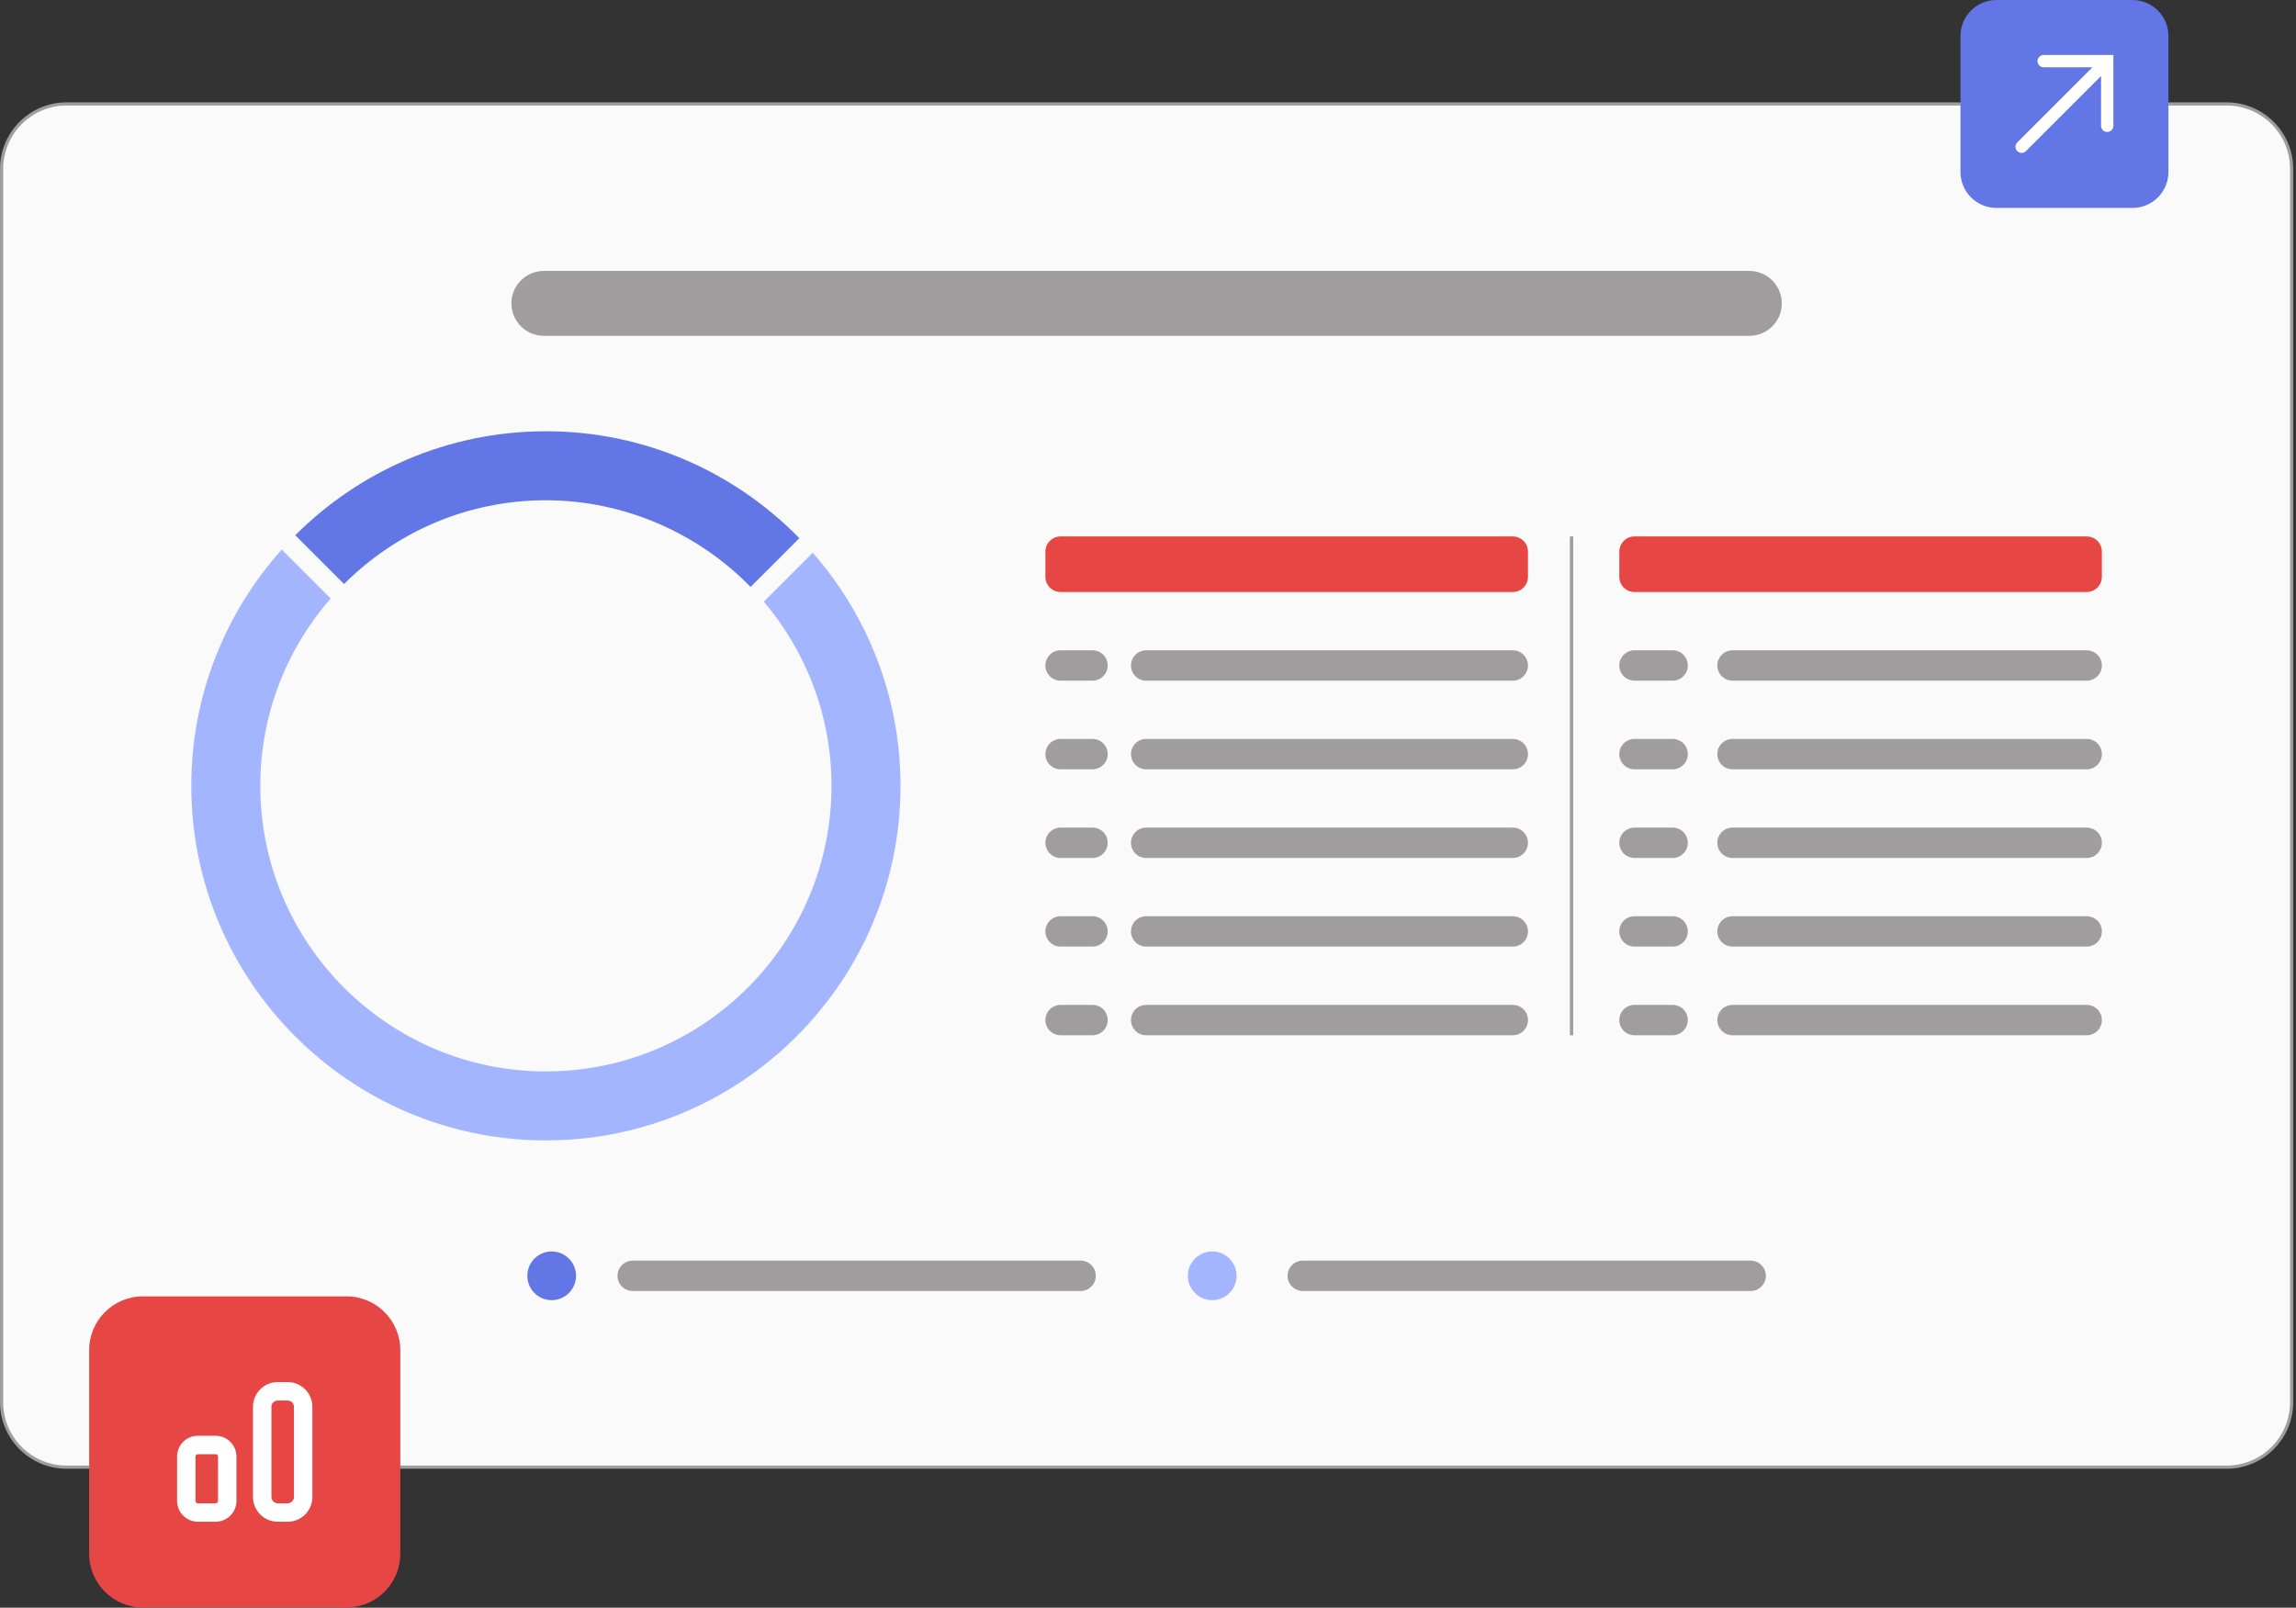 <?xml version="1.0" encoding="UTF-8"?> <svg xmlns="http://www.w3.org/2000/svg" width="724" height="507" viewBox="0 0 724 507" fill="none"><rect x="0" y="0" width="724" height="507" fill="#333333" stroke="none"/><g clip-path="url(#clip0_2877_3415)"><path d="M702.15 32.78H20.97C9.665 32.78 0.5 41.945 0.5 53.25V442.19C0.5 453.495 9.665 462.66 20.97 462.66H702.15C713.455 462.66 722.62 453.495 722.62 442.19V53.25C722.62 41.945 713.455 32.78 702.15 32.78Z" fill="#FAFAFA"></path><path d="M702.15 463.17H20.97C9.41 463.17 0 453.76 0 442.2V53.25C0 41.69 9.41 32.28 20.97 32.28H702.15C713.71 32.28 723.12 41.69 723.12 53.25V442.2C723.12 453.76 713.71 463.17 702.15 463.17ZM20.97 33.28C9.96 33.28 1 42.24 1 53.25V442.2C1 453.21 9.96 462.17 20.97 462.17H702.15C713.16 462.17 722.12 453.21 722.12 442.2V53.25C722.12 42.24 713.16 33.28 702.15 33.28H20.97Z" fill="#9F9D9D"></path><path d="M477.037 205.08H361.417C358.777 205.08 356.637 207.22 356.637 209.86V209.87C356.637 212.51 358.777 214.65 361.417 214.65H477.037C479.677 214.65 481.817 212.51 481.817 209.87V209.86C481.817 207.22 479.677 205.08 477.037 205.08Z" fill="#9F9D9D"></path><path d="M658.007 205.08H546.307C543.667 205.08 541.527 207.22 541.527 209.86V209.87C541.527 212.51 543.667 214.65 546.307 214.65H658.007C660.647 214.65 662.787 212.51 662.787 209.87V209.86C662.787 207.22 660.647 205.08 658.007 205.08Z" fill="#9F9D9D"></path><path d="M477.038 169.17H334.428C331.789 169.17 329.648 171.31 329.648 173.95V181.91C329.648 184.55 331.789 186.69 334.428 186.69H477.038C479.678 186.69 481.818 184.55 481.818 181.91V173.95C481.818 171.31 479.678 169.17 477.038 169.17Z" fill="#E74744"></path><path d="M658.007 169.17H515.397C512.757 169.17 510.617 171.31 510.617 173.95V181.91C510.617 184.55 512.757 186.69 515.397 186.69H658.007C660.647 186.69 662.787 184.55 662.787 181.91V173.95C662.787 171.31 660.647 169.17 658.007 169.17Z" fill="#E74744"></path><path d="M477.037 233.03H361.417C358.777 233.03 356.637 235.17 356.637 237.81V237.82C356.637 240.46 358.777 242.6 361.417 242.6H477.037C479.677 242.6 481.817 240.46 481.817 237.82V237.81C481.817 235.17 479.677 233.03 477.037 233.03Z" fill="#9F9D9D"></path><path d="M658.007 233.03H546.307C543.667 233.03 541.527 235.17 541.527 237.81V237.82C541.527 240.46 543.667 242.6 546.307 242.6H658.007C660.647 242.6 662.787 240.46 662.787 237.82V237.81C662.787 235.17 660.647 233.03 658.007 233.03Z" fill="#9F9D9D"></path><path d="M477.037 260.99H361.417C358.777 260.99 356.637 263.13 356.637 265.77V265.78C356.637 268.42 358.777 270.56 361.417 270.56H477.037C479.677 270.56 481.817 268.42 481.817 265.78V265.77C481.817 263.13 479.677 260.99 477.037 260.99Z" fill="#9F9D9D"></path><path d="M658.007 260.99H546.307C543.667 260.99 541.527 263.13 541.527 265.77V265.78C541.527 268.42 543.667 270.56 546.307 270.56H658.007C660.647 270.56 662.787 268.42 662.787 265.78V265.77C662.787 263.13 660.647 260.99 658.007 260.99Z" fill="#9F9D9D"></path><path d="M477.037 288.94H361.417C358.777 288.94 356.637 291.08 356.637 293.72V293.73C356.637 296.37 358.777 298.51 361.417 298.51H477.037C479.677 298.51 481.817 296.37 481.817 293.73V293.72C481.817 291.08 479.677 288.94 477.037 288.94Z" fill="#9F9D9D"></path><path d="M658.007 288.94H546.307C543.667 288.94 541.527 291.08 541.527 293.72V293.73C541.527 296.37 543.667 298.51 546.307 298.51H658.007C660.647 298.51 662.787 296.37 662.787 293.73V293.72C662.787 291.08 660.647 288.94 658.007 288.94Z" fill="#9F9D9D"></path><path d="M477.037 316.9H361.417C358.777 316.9 356.637 319.04 356.637 321.68V321.69C356.637 324.33 358.777 326.47 361.417 326.47H477.037C479.677 326.47 481.817 324.33 481.817 321.69V321.68C481.817 319.04 479.677 316.9 477.037 316.9Z" fill="#9F9D9D"></path><path d="M344.508 205.08H334.428C331.789 205.08 329.648 207.22 329.648 209.86V209.87C329.648 212.51 331.789 214.65 334.428 214.65H344.508C347.148 214.65 349.288 212.51 349.288 209.87V209.86C349.288 207.22 347.148 205.08 344.508 205.08Z" fill="#9F9D9D"></path><path d="M344.508 233.03H334.428C331.789 233.03 329.648 235.17 329.648 237.81V237.82C329.648 240.46 331.789 242.6 334.428 242.6H344.508C347.148 242.6 349.288 240.46 349.288 237.82V237.81C349.288 235.17 347.148 233.03 344.508 233.03Z" fill="#9F9D9D"></path><path d="M344.508 260.99H334.428C331.789 260.99 329.648 263.13 329.648 265.77V265.78C329.648 268.42 331.789 270.56 334.428 270.56H344.508C347.148 270.56 349.288 268.42 349.288 265.78V265.77C349.288 263.13 347.148 260.99 344.508 260.99Z" fill="#9F9D9D"></path><path d="M344.508 288.94H334.428C331.789 288.94 329.648 291.08 329.648 293.72V293.73C329.648 296.37 331.789 298.51 334.428 298.51H344.508C347.148 298.51 349.288 296.37 349.288 293.73V293.72C349.288 291.08 347.148 288.94 344.508 288.94Z" fill="#9F9D9D"></path><path d="M344.508 316.9H334.428C331.789 316.9 329.648 319.04 329.648 321.68V321.69C329.648 324.33 331.789 326.47 334.428 326.47H344.508C347.148 326.47 349.288 324.33 349.288 321.69V321.68C349.288 319.04 347.148 316.9 344.508 316.9Z" fill="#9F9D9D"></path><path d="M658.007 316.9H546.307C543.667 316.9 541.527 319.04 541.527 321.68V321.69C541.527 324.33 543.667 326.47 546.307 326.47H658.007C660.647 326.47 662.787 324.33 662.787 321.69V321.68C662.787 319.04 660.647 316.9 658.007 316.9Z" fill="#9F9D9D"></path><path d="M527.437 205.08H515.397C512.757 205.08 510.617 207.22 510.617 209.86V209.87C510.617 212.51 512.757 214.65 515.397 214.65H527.437C530.077 214.65 532.217 212.51 532.217 209.87V209.86C532.217 207.22 530.077 205.08 527.437 205.08Z" fill="#9F9D9D"></path><path d="M527.437 233.03H515.397C512.757 233.03 510.617 235.17 510.617 237.81V237.82C510.617 240.46 512.757 242.6 515.397 242.6H527.437C530.077 242.6 532.217 240.46 532.217 237.82V237.81C532.217 235.17 530.077 233.03 527.437 233.03Z" fill="#9F9D9D"></path><path d="M527.437 260.99H515.397C512.757 260.99 510.617 263.13 510.617 265.77V265.78C510.617 268.42 512.757 270.56 515.397 270.56H527.437C530.077 270.56 532.217 268.42 532.217 265.78V265.77C532.217 263.13 530.077 260.99 527.437 260.99Z" fill="#9F9D9D"></path><path d="M527.437 288.94H515.397C512.757 288.94 510.617 291.08 510.617 293.72V293.73C510.617 296.37 512.757 298.51 515.397 298.51H527.437C530.077 298.51 532.217 296.37 532.217 293.73V293.72C532.217 291.08 530.077 288.94 527.437 288.94Z" fill="#9F9D9D"></path><path d="M527.437 316.9H515.397C512.757 316.9 510.617 319.04 510.617 321.68V321.69C510.617 324.33 512.757 326.47 515.397 326.47H527.437C530.077 326.47 532.217 324.33 532.217 321.69V321.68C532.217 319.04 530.077 316.9 527.437 316.9Z" fill="#9F9D9D"></path><path d="M496.079 169.17H495.039V326.47H496.079V169.17Z" fill="#9F9D9D"></path><path d="M256.28 174.3L241.08 189.5L240.85 189.73C254.14 205.42 262.2 225.69 262.2 247.82C262.2 297.48 221.8 337.88 172.14 337.88C122.48 337.88 82.08 297.48 82.08 247.82C82.08 225.22 90.46 204.56 104.26 188.73L104.09 188.56L88.84 173.31C71.12 193.1 60.32 219.22 60.32 247.81C60.32 309.47 110.48 359.63 172.14 359.63C233.8 359.63 283.96 309.47 283.96 247.81C283.96 219.68 273.49 193.97 256.28 174.3Z" fill="#A4B5FF"></path><path d="M172.139 136C141.309 136 113.359 148.54 93.109 168.79L108.489 184.17C124.799 167.86 147.309 157.76 172.139 157.76C196.969 157.76 220.309 168.26 236.679 185.1L252.059 169.72C231.739 148.93 203.429 136 172.139 136Z" fill="#6376E5"></path><path d="M173.961 410.01C178.203 410.01 181.641 406.572 181.641 402.33C181.641 398.088 178.203 394.65 173.961 394.65C169.72 394.65 166.281 398.088 166.281 402.33C166.281 406.572 169.72 410.01 173.961 410.01Z" fill="#6376E5"></path><path d="M382.242 410.01C386.484 410.01 389.923 406.572 389.923 402.33C389.923 398.088 386.484 394.65 382.242 394.65C378.001 394.65 374.562 398.088 374.562 402.33C374.562 406.572 378.001 410.01 382.242 410.01Z" fill="#A4B5FF"></path><path d="M340.753 397.55H199.503C196.863 397.55 194.723 399.69 194.723 402.33V402.34C194.723 404.98 196.863 407.12 199.503 407.12H340.753C343.393 407.12 345.533 404.98 345.533 402.34V402.33C345.533 399.69 343.393 397.55 340.753 397.55Z" fill="#9F9D9D"></path><path d="M552.05 397.55H410.8C408.16 397.55 406.02 399.69 406.02 402.33V402.34C406.02 404.98 408.16 407.12 410.8 407.12H552.05C554.689 407.12 556.83 404.98 556.83 402.34V402.33C556.83 399.69 554.689 397.55 552.05 397.55Z" fill="#9F9D9D"></path><path d="M551.612 85.44H171.502C165.846 85.44 161.262 90.022 161.262 95.675C161.262 101.328 165.846 105.91 171.502 105.91H551.612C557.267 105.91 561.852 101.328 561.852 95.675C561.852 90.022 557.267 85.44 551.612 85.44Z" fill="#9F9D9D"></path><path d="M672.429 0H629.539C623.276 0 618.199 5.077 618.199 11.34V54.23C618.199 60.493 623.276 65.57 629.539 65.57H672.429C678.692 65.57 683.769 60.493 683.769 54.23V11.34C683.769 5.077 678.692 0 672.429 0Z" fill="#6376E5"></path><path d="M666.419 19.28V17.34H644.419C643.349 17.34 642.479 18.21 642.479 19.28C642.479 20.35 643.349 21.22 644.419 21.22H659.789L636.109 44.9C635.349 45.66 635.349 46.89 636.109 47.65C636.489 48.03 636.989 48.22 637.479 48.22C637.969 48.22 638.469 48.03 638.849 47.65L662.529 23.97V39.68C662.529 40.75 663.399 41.62 664.469 41.62C665.539 41.62 666.409 40.75 666.409 39.68V19.28H666.419Z" fill="white"></path><path d="M109.259 408.81H45.079C35.707 408.81 28.109 416.408 28.109 425.78V489.96C28.109 499.332 35.707 506.93 45.079 506.93H109.259C118.632 506.93 126.229 499.332 126.229 489.96V425.78C126.229 416.408 118.632 408.81 109.259 408.81Z" fill="#E74744"></path><path d="M68.01 479.88H62.39C58.78 479.88 55.84 476.94 55.84 473.33V459.33C55.84 455.72 58.78 452.78 62.39 452.78H68.01C71.62 452.78 74.56 455.72 74.56 459.33V473.33C74.56 476.94 71.62 479.88 68.01 479.88ZM62.39 458.59C61.98 458.59 61.65 458.92 61.65 459.33V473.33C61.65 473.74 61.98 474.07 62.39 474.07H68.01C68.42 474.07 68.75 473.74 68.75 473.33V459.33C68.75 458.92 68.42 458.59 68.01 458.59H62.39Z" fill="white"></path><path d="M90.711 479.88H87.571C83.271 479.88 79.781 476.39 79.781 472.09V443.64C79.781 439.34 83.271 435.85 87.571 435.85H90.711C95.011 435.85 98.501 439.34 98.501 443.64V472.09C98.501 476.39 95.011 479.88 90.711 479.88ZM87.571 441.66C86.481 441.66 85.591 442.55 85.591 443.64V472.09C85.591 473.18 86.481 474.07 87.571 474.07H90.711C91.801 474.07 92.691 473.18 92.691 472.09V443.64C92.691 442.55 91.801 441.66 90.711 441.66H87.571Z" fill="white"></path></g><defs><clipPath id="clip0_2877_3415"><rect width="723.12" height="506.92" fill="white"></rect></clipPath></defs></svg> 